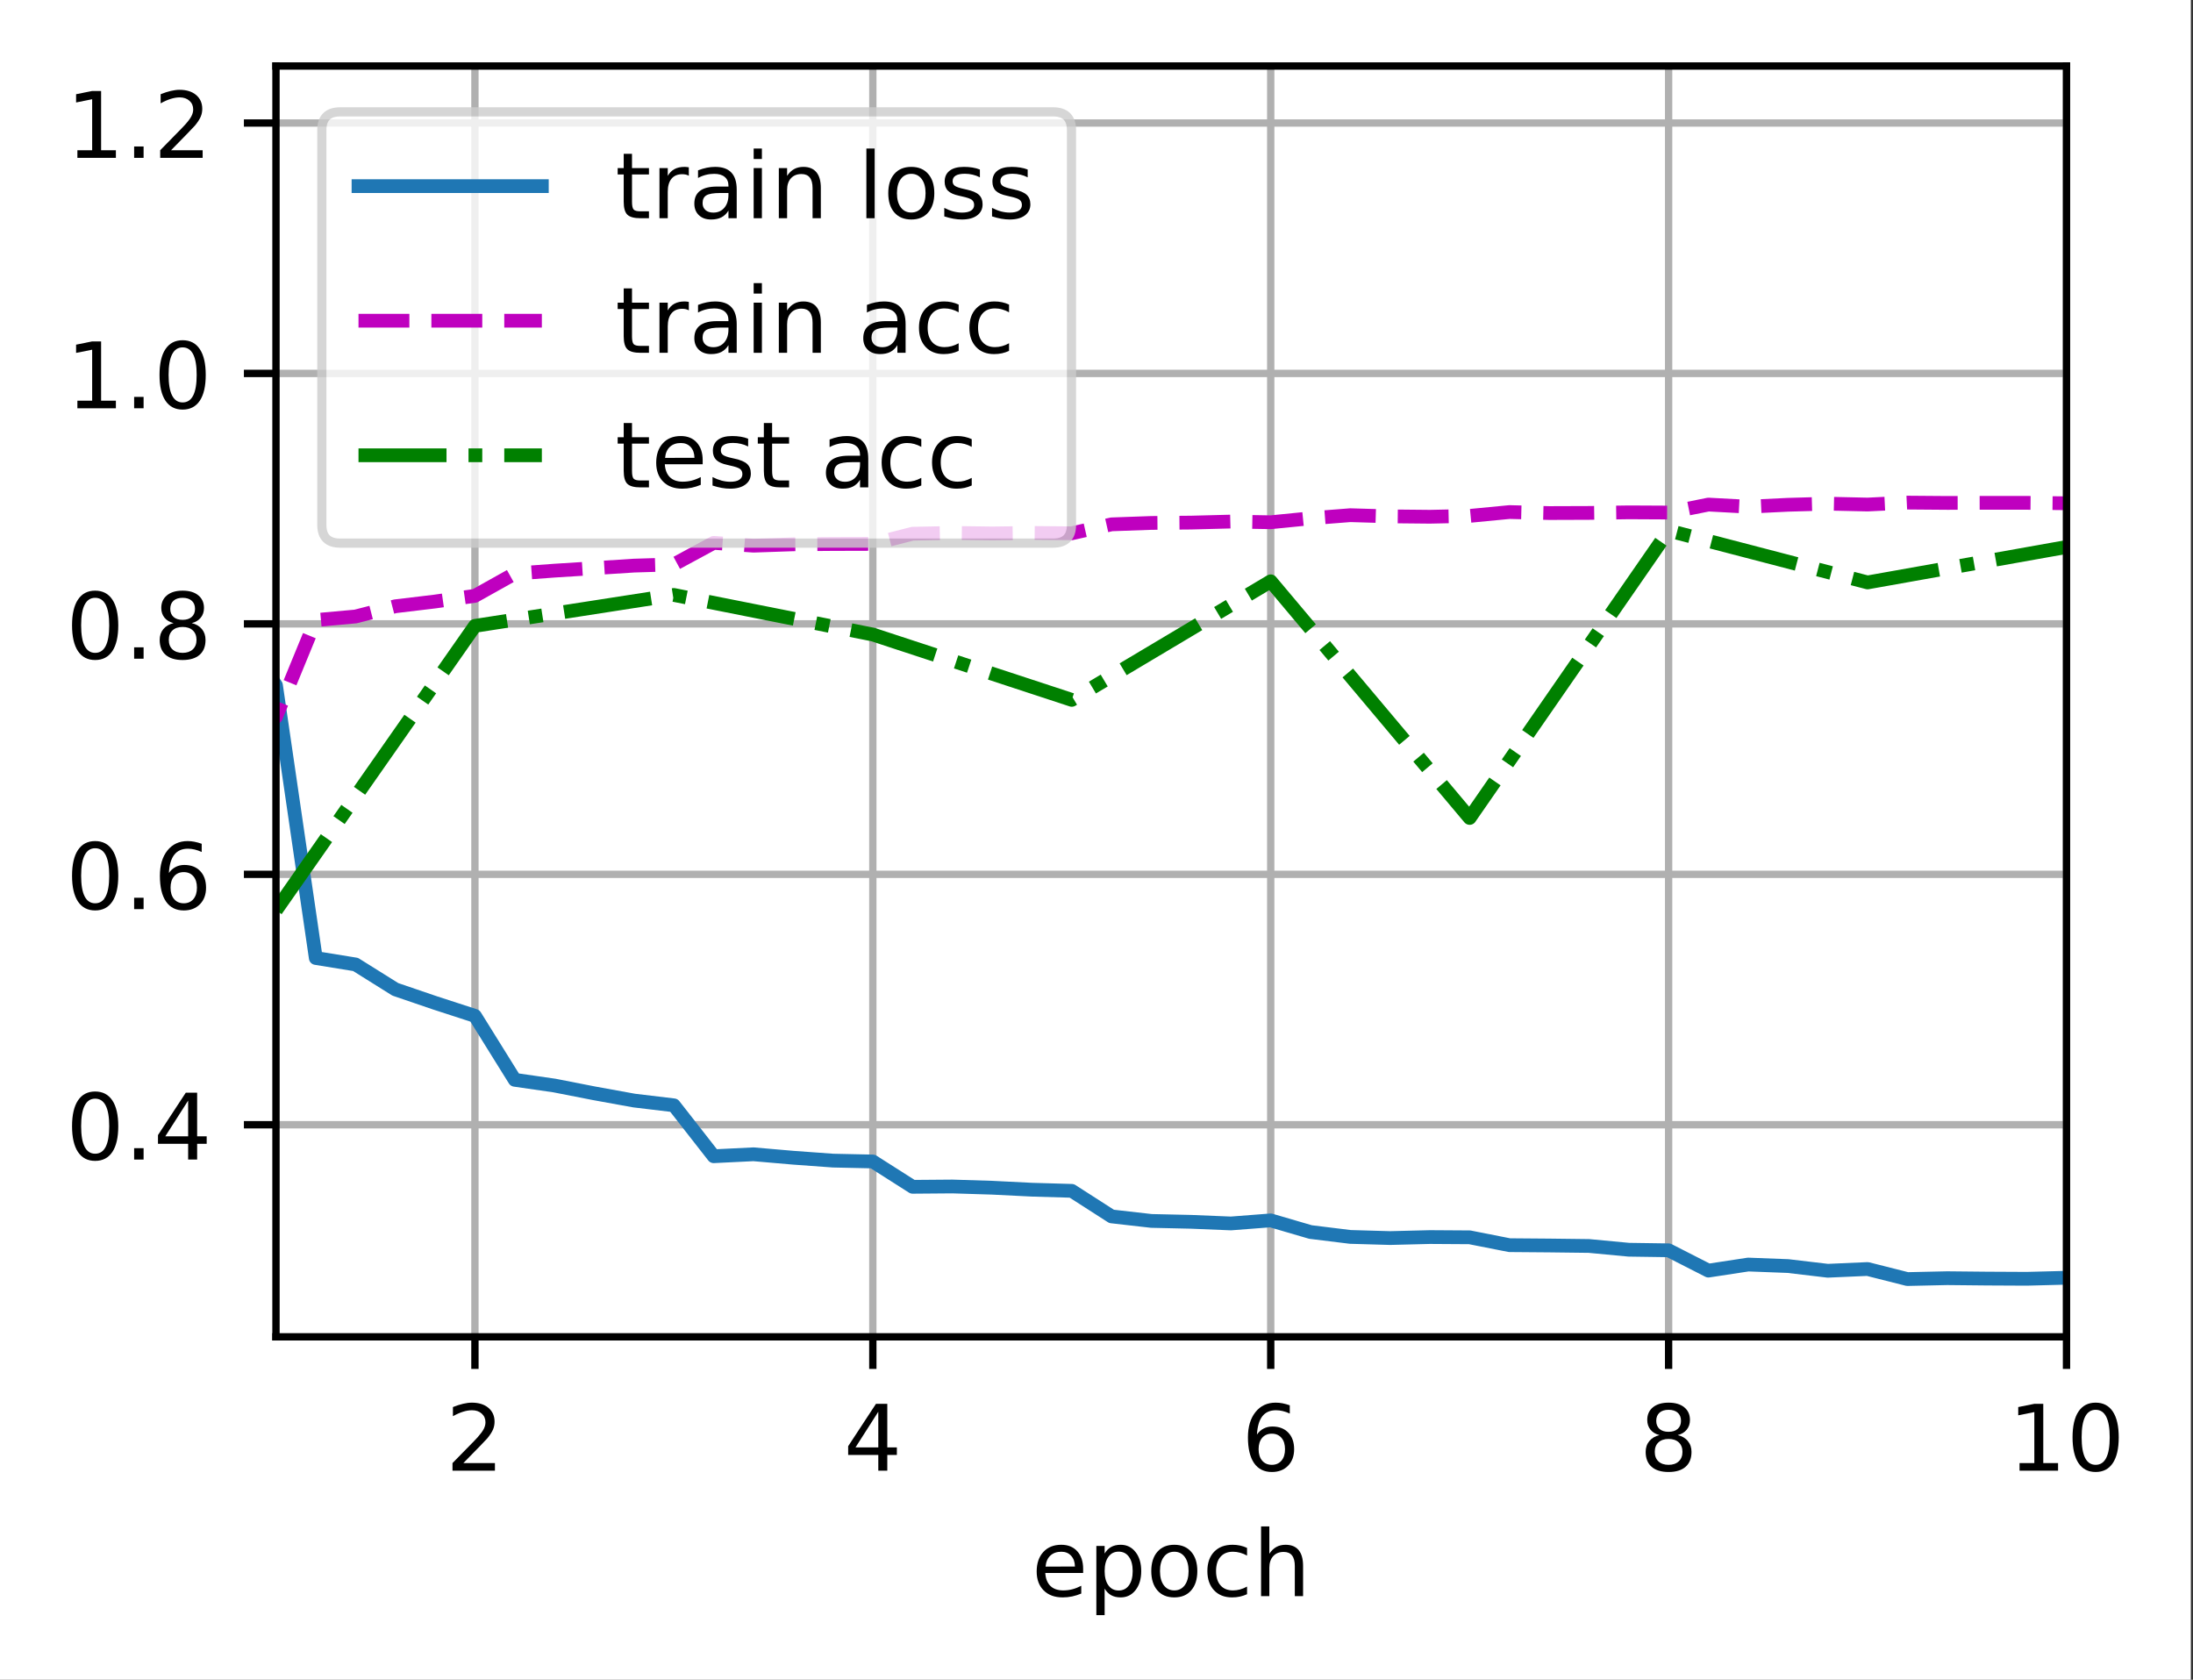 <?xml version="1.0" encoding="UTF-8"?>
<svg xmlns="http://www.w3.org/2000/svg" xmlns:xlink="http://www.w3.org/1999/xlink" width="299pt" height="229pt" viewBox="0 0 299 229" version="1.1">
<rect x="0" y="0" width="299" height="229" fill="#333333" stroke="none"/>
<defs>
<clipPath id="clip1">
  <path d="M 64 9 L 66 9 L 66 182.25 L 64 182.25 Z M 64 9 "/>
</clipPath>
<clipPath id="clip2">
  <path d="M 118 9 L 120 9 L 120 182.25 L 118 182.25 Z M 118 9 "/>
</clipPath>
<clipPath id="clip3">
  <path d="M 172 9 L 174 9 L 174 182.25 L 172 182.25 Z M 172 9 "/>
</clipPath>
<clipPath id="clip4">
  <path d="M 226 9 L 229 9 L 229 182.25 L 226 182.25 Z M 226 9 "/>
</clipPath>
<clipPath id="clip5">
  <path d="M 281 9 L 281.754 9 L 281.754 182.25 L 281 182.25 Z M 281 9 "/>
</clipPath>
<clipPath id="clip6">
  <path d="M 37.629 152 L 281.754 152 L 281.754 155 L 37.629 155 Z M 37.629 152 "/>
</clipPath>
<clipPath id="clip7">
  <path d="M 37.629 118 L 281.754 118 L 281.754 120 L 37.629 120 Z M 37.629 118 "/>
</clipPath>
<clipPath id="clip8">
  <path d="M 37.629 84 L 281.754 84 L 281.754 86 L 37.629 86 Z M 37.629 84 "/>
</clipPath>
<clipPath id="clip9">
  <path d="M 37.629 50 L 281.754 50 L 281.754 52 L 37.629 52 Z M 37.629 50 "/>
</clipPath>
<clipPath id="clip10">
  <path d="M 37.629 16 L 281.754 16 L 281.754 18 L 37.629 18 Z M 37.629 16 "/>
</clipPath>
<clipPath id="clip11">
  <path d="M 37.629 15 L 281.754 15 L 281.754 176 L 37.629 176 Z M 37.629 15 "/>
</clipPath>
<clipPath id="clip12">
  <path d="M 37.629 67 L 281.754 67 L 281.754 125 L 37.629 125 Z M 37.629 67 "/>
</clipPath>
<clipPath id="clip13">
  <path d="M 37.629 71 L 281.754 71 L 281.754 126 L 37.629 126 Z M 37.629 71 "/>
</clipPath>
<filter id="alpha" filterUnits="objectBoundingBox" x="0%" y="0%" width="100%" height="100%">
  <feColorMatrix type="matrix" in="SourceGraphic" values="0 0 0 0 1 0 0 0 0 1 0 0 0 0 1 0 0 0 1 0"/>
</filter>
<mask id="mask0">
  <g filter="url(#alpha)">
<rect x="0" y="0" width="299" height="229" style="fill:rgb(0%,0%,0%);fill-opacity:0.8;stroke:none;"/>
  </g>
</mask>
<clipPath id="clip14">
  <rect x="0" y="0" width="299" height="229"/>
</clipPath>
<g id="surface5" clip-path="url(#clip14)">
<path style="fill-rule:nonzero;fill:rgb(100%,100%,100%);fill-opacity:1;stroke-width:1;stroke-linecap:butt;stroke-linejoin:miter;stroke:rgb(80%,80%,80%);stroke-opacity:1;stroke-miterlimit:4;" d="M 37.103 59.234 L 114.872 59.234 C 116.206 59.234 116.872 58.569 116.872 57.234 L 116.872 14.2 C 116.872 12.866 116.206 12.2 114.872 12.2 L 37.103 12.2 C 35.769 12.2 35.103 12.866 35.103 14.2 L 35.103 57.234 C 35.103 58.569 35.769 59.234 37.103 59.234 Z M 37.103 59.234 " transform="matrix(1.25,0,0,1.25,0,0)"/>
</g>
</defs>
<g id="surface1">
<path style=" stroke:none;fill-rule:nonzero;fill:rgb(100%,100%,100%);fill-opacity:1;" d="M 0 229.195 L 298.707 229.195 L 298.707 0 L 0 0 Z M 0 229.195 "/>
<path style=" stroke:none;fill-rule:nonzero;fill:rgb(100%,100%,100%);fill-opacity:1;" d="M 37.629 182.25 L 281.754 182.25 L 281.754 9 L 37.629 9 Z M 37.629 182.25 "/>
<g clip-path="url(#clip1)" clip-rule="nonzero">
<path style="fill:none;stroke-width:0.8;stroke-linecap:square;stroke-linejoin:round;stroke:rgb(69.02%,69.02%,69.02%);stroke-opacity:1;stroke-miterlimit:4;" d="M 51.803 145.8 L 51.803 7.2 " transform="matrix(1.25,0,0,1.25,0,0)"/>
</g>
<path style="fill:none;stroke-width:0.8;stroke-linecap:butt;stroke-linejoin:round;stroke:rgb(0%,0%,0%);stroke-opacity:1;stroke-miterlimit:4;" d="M -0 0 L -0 3.5 " transform="matrix(1.25,0,0,1.25,64.754,182.25)"/>
<path style=" stroke:none;fill-rule:nonzero;fill:rgb(0%,0%,0%);fill-opacity:1;" d="M 63.176 199.461 L 67.48 199.461 L 67.48 200.5 L 61.695 200.5 L 61.695 199.461 C 62.16 198.977 62.797 198.328 63.605 197.512 C 64.414 196.695 64.922 196.168 65.129 195.934 C 65.523 195.488 65.801 195.113 65.957 194.809 C 66.113 194.5 66.191 194.199 66.191 193.902 C 66.191 193.418 66.023 193.023 65.684 192.719 C 65.344 192.41 64.898 192.258 64.355 192.258 C 63.969 192.258 63.559 192.324 63.129 192.461 C 62.699 192.594 62.242 192.797 61.754 193.07 L 61.754 191.824 C 62.25 191.625 62.715 191.477 63.145 191.375 C 63.578 191.273 63.973 191.223 64.332 191.223 C 65.273 191.223 66.027 191.457 66.59 191.93 C 67.148 192.402 67.43 193.031 67.43 193.82 C 67.43 194.195 67.359 194.551 67.219 194.887 C 67.078 195.223 66.824 195.617 66.453 196.074 C 66.352 196.191 66.027 196.531 65.484 197.098 C 64.938 197.66 64.168 198.449 63.176 199.461 Z M 63.176 199.461 "/>
<g clip-path="url(#clip2)" clip-rule="nonzero">
<path style="fill:none;stroke-width:0.8;stroke-linecap:square;stroke-linejoin:round;stroke:rgb(69.02%,69.02%,69.02%);stroke-opacity:1;stroke-miterlimit:4;" d="M 95.203 145.8 L 95.203 7.2 " transform="matrix(1.25,0,0,1.25,0,0)"/>
</g>
<path style="fill:none;stroke-width:0.8;stroke-linecap:butt;stroke-linejoin:round;stroke:rgb(0%,0%,0%);stroke-opacity:1;stroke-miterlimit:4;" d="M -0 0 L -0 3.5 " transform="matrix(1.25,0,0,1.25,119.004,182.25)"/>
<path style=" stroke:none;fill-rule:nonzero;fill:rgb(0%,0%,0%);fill-opacity:1;" d="M 119.75 192.461 L 116.641 197.324 L 119.75 197.324 Z M 119.43 191.387 L 120.977 191.387 L 120.977 197.324 L 122.281 197.324 L 122.281 198.352 L 120.977 198.352 L 120.977 200.5 L 119.75 200.5 L 119.75 198.352 L 115.641 198.352 L 115.641 197.16 Z M 119.43 191.387 "/>
<g clip-path="url(#clip3)" clip-rule="nonzero">
<path style="fill:none;stroke-width:0.8;stroke-linecap:square;stroke-linejoin:round;stroke:rgb(69.02%,69.02%,69.02%);stroke-opacity:1;stroke-miterlimit:4;" d="M 138.603 145.8 L 138.603 7.2 " transform="matrix(1.25,0,0,1.25,0,0)"/>
</g>
<path style="fill:none;stroke-width:0.8;stroke-linecap:butt;stroke-linejoin:round;stroke:rgb(0%,0%,0%);stroke-opacity:1;stroke-miterlimit:4;" d="M 0 0 L 0 3.5 " transform="matrix(1.25,0,0,1.25,173.254,182.25)"/>
<path style=" stroke:none;fill-rule:nonzero;fill:rgb(0%,0%,0%);fill-opacity:1;" d="M 173.406 195.453 C 172.852 195.453 172.414 195.641 172.086 196.02 C 171.766 196.398 171.602 196.914 171.602 197.574 C 171.602 198.23 171.766 198.746 172.086 199.129 C 172.414 199.508 172.852 199.699 173.406 199.699 C 173.957 199.699 174.395 199.508 174.719 199.129 C 175.043 198.746 175.203 198.23 175.203 197.574 C 175.203 196.914 175.043 196.398 174.719 196.02 C 174.395 195.641 173.957 195.453 173.406 195.453 Z M 175.852 191.586 L 175.852 192.711 C 175.543 192.562 175.23 192.453 174.914 192.375 C 174.598 192.297 174.285 192.258 173.977 192.258 C 173.164 192.258 172.539 192.531 172.109 193.082 C 171.684 193.633 171.438 194.461 171.375 195.574 C 171.617 195.219 171.918 194.945 172.281 194.758 C 172.641 194.57 173.043 194.477 173.477 194.477 C 174.391 194.477 175.117 194.754 175.648 195.309 C 176.18 195.863 176.445 196.617 176.445 197.574 C 176.445 198.512 176.168 199.262 175.613 199.828 C 175.059 200.395 174.324 200.676 173.406 200.676 C 172.352 200.676 171.543 200.273 170.984 199.465 C 170.43 198.656 170.148 197.484 170.148 195.953 C 170.148 194.512 170.492 193.363 171.176 192.508 C 171.859 191.648 172.777 191.223 173.93 191.223 C 174.238 191.223 174.551 191.25 174.867 191.312 C 175.18 191.375 175.508 191.465 175.852 191.586 Z M 175.852 191.586 "/>
<g clip-path="url(#clip4)" clip-rule="nonzero">
<path style="fill:none;stroke-width:0.8;stroke-linecap:square;stroke-linejoin:round;stroke:rgb(69.02%,69.02%,69.02%);stroke-opacity:1;stroke-miterlimit:4;" d="M 182.003 145.8 L 182.003 7.2 " transform="matrix(1.25,0,0,1.25,0,0)"/>
</g>
<path style="fill:none;stroke-width:0.8;stroke-linecap:butt;stroke-linejoin:round;stroke:rgb(0%,0%,0%);stroke-opacity:1;stroke-miterlimit:4;" d="M 0 0 L 0 3.5 " transform="matrix(1.25,0,0,1.25,227.504,182.25)"/>
<path style=" stroke:none;fill-rule:nonzero;fill:rgb(0%,0%,0%);fill-opacity:1;" d="M 227.5 196.172 C 226.914 196.172 226.453 196.328 226.117 196.641 C 225.781 196.953 225.617 197.387 225.617 197.934 C 225.617 198.484 225.781 198.914 226.117 199.23 C 226.453 199.543 226.914 199.699 227.5 199.699 C 228.086 199.699 228.547 199.543 228.883 199.227 C 229.223 198.91 229.391 198.48 229.391 197.934 C 229.391 197.387 229.227 196.953 228.891 196.641 C 228.555 196.328 228.09 196.172 227.5 196.172 Z M 226.266 195.648 C 225.738 195.516 225.328 195.27 225.031 194.91 C 224.738 194.547 224.59 194.102 224.59 193.582 C 224.59 192.855 224.848 192.277 225.367 191.855 C 225.887 191.434 226.598 191.223 227.5 191.223 C 228.406 191.223 229.121 191.434 229.637 191.855 C 230.152 192.277 230.414 192.855 230.414 193.582 C 230.414 194.102 230.266 194.547 229.969 194.91 C 229.676 195.27 229.266 195.516 228.742 195.648 C 229.336 195.785 229.797 196.055 230.125 196.461 C 230.461 196.863 230.625 197.352 230.625 197.934 C 230.625 198.816 230.355 199.496 229.816 199.969 C 229.277 200.441 228.504 200.676 227.5 200.676 C 226.496 200.676 225.723 200.441 225.184 199.969 C 224.645 199.496 224.375 198.816 224.375 197.934 C 224.375 197.352 224.543 196.863 224.875 196.461 C 225.211 196.055 225.672 195.785 226.266 195.648 Z M 225.816 193.699 C 225.816 194.172 225.965 194.539 226.258 194.805 C 226.555 195.066 226.969 195.199 227.5 195.199 C 228.031 195.199 228.445 195.066 228.742 194.805 C 229.043 194.539 229.191 194.172 229.191 193.699 C 229.191 193.227 229.043 192.859 228.742 192.594 C 228.445 192.328 228.031 192.199 227.5 192.199 C 226.969 192.199 226.555 192.328 226.258 192.594 C 225.965 192.859 225.816 193.227 225.816 193.699 Z M 225.816 193.699 "/>
<g clip-path="url(#clip5)" clip-rule="nonzero">
<path style="fill:none;stroke-width:0.8;stroke-linecap:square;stroke-linejoin:round;stroke:rgb(69.02%,69.02%,69.02%);stroke-opacity:1;stroke-miterlimit:4;" d="M 225.403 145.8 L 225.403 7.2 " transform="matrix(1.25,0,0,1.25,0,0)"/>
</g>
<path style="fill:none;stroke-width:0.8;stroke-linecap:butt;stroke-linejoin:round;stroke:rgb(0%,0%,0%);stroke-opacity:1;stroke-miterlimit:4;" d="M 0 0 L 0 3.5 " transform="matrix(1.25,0,0,1.25,281.754,182.25)"/>
<path style=" stroke:none;fill-rule:nonzero;fill:rgb(0%,0%,0%);fill-opacity:1;" d="M 275.352 199.461 L 277.367 199.461 L 277.367 192.508 L 275.172 192.949 L 275.172 191.824 L 277.352 191.387 L 278.586 191.387 L 278.586 199.461 L 280.602 199.461 L 280.602 200.5 L 275.352 200.5 Z M 275.352 199.461 "/>
<path style=" stroke:none;fill-rule:nonzero;fill:rgb(0%,0%,0%);fill-opacity:1;" d="M 285.727 192.199 C 285.094 192.199 284.613 192.512 284.293 193.137 C 283.977 193.758 283.816 194.699 283.816 195.953 C 283.816 197.199 283.977 198.137 284.293 198.762 C 284.613 199.387 285.094 199.699 285.727 199.699 C 286.367 199.699 286.844 199.387 287.164 198.762 C 287.484 198.137 287.645 197.199 287.645 195.953 C 287.645 194.699 287.484 193.758 287.164 193.137 C 286.844 192.512 286.367 192.199 285.727 192.199 Z M 285.727 191.223 C 286.75 191.223 287.527 191.625 288.066 192.434 C 288.605 193.242 288.875 194.414 288.875 195.953 C 288.875 197.484 288.605 198.656 288.066 199.465 C 287.527 200.273 286.75 200.676 285.727 200.676 C 284.707 200.676 283.926 200.273 283.387 199.465 C 282.848 198.656 282.578 197.484 282.578 195.953 C 282.578 194.414 282.848 193.242 283.387 192.434 C 283.926 191.625 284.707 191.223 285.727 191.223 Z M 285.727 191.223 "/>
<path style=" stroke:none;fill-rule:nonzero;fill:rgb(0%,0%,0%);fill-opacity:1;" d="M 147.68 213.898 L 147.68 214.445 L 142.516 214.445 C 142.566 215.219 142.801 215.809 143.219 216.215 C 143.633 216.617 144.215 216.82 144.961 216.82 C 145.391 216.82 145.809 216.77 146.211 216.664 C 146.617 216.559 147.02 216.398 147.422 216.188 L 147.422 217.25 C 147.016 217.418 146.602 217.551 146.18 217.641 C 145.758 217.73 145.328 217.773 144.891 217.773 C 143.801 217.773 142.938 217.457 142.301 216.824 C 141.664 216.188 141.344 215.328 141.344 214.246 C 141.344 213.125 141.648 212.238 142.25 211.582 C 142.855 210.926 143.672 210.598 144.695 210.598 C 145.617 210.598 146.344 210.891 146.879 211.484 C 147.414 212.074 147.68 212.879 147.68 213.898 Z M 146.559 213.566 C 146.551 212.953 146.379 212.465 146.043 212.098 C 145.707 211.73 145.262 211.547 144.711 211.547 C 144.082 211.547 143.582 211.723 143.203 212.078 C 142.828 212.434 142.613 212.93 142.555 213.574 Z M 146.559 213.566 "/>
<path style=" stroke:none;fill-rule:nonzero;fill:rgb(0%,0%,0%);fill-opacity:1;" d="M 150.609 216.57 L 150.609 220.195 L 149.48 220.195 L 149.48 210.762 L 150.609 210.762 L 150.609 211.797 C 150.848 211.391 151.145 211.09 151.504 210.895 C 151.867 210.695 152.297 210.598 152.797 210.598 C 153.625 210.598 154.301 210.926 154.82 211.586 C 155.34 212.242 155.598 213.109 155.598 214.184 C 155.598 215.258 155.34 216.125 154.82 216.785 C 154.301 217.445 153.625 217.773 152.797 217.773 C 152.297 217.773 151.867 217.676 151.504 217.477 C 151.145 217.277 150.848 216.977 150.609 216.57 Z M 154.434 214.184 C 154.434 213.359 154.262 212.711 153.922 212.242 C 153.582 211.77 153.117 211.535 152.523 211.535 C 151.926 211.535 151.461 211.77 151.121 212.242 C 150.781 212.711 150.609 213.359 150.609 214.184 C 150.609 215.008 150.781 215.656 151.121 216.129 C 151.461 216.598 151.926 216.832 152.523 216.832 C 153.117 216.832 153.582 216.598 153.922 216.129 C 154.262 215.656 154.434 215.008 154.434 214.184 Z M 154.434 214.184 "/>
<path style=" stroke:none;fill-rule:nonzero;fill:rgb(0%,0%,0%);fill-opacity:1;" d="M 160.109 211.547 C 159.508 211.547 159.031 211.781 158.68 212.254 C 158.328 212.723 158.156 213.367 158.156 214.184 C 158.156 215 158.328 215.645 158.676 216.117 C 159.023 216.586 159.5 216.82 160.109 216.82 C 160.707 216.82 161.18 216.586 161.531 216.113 C 161.879 215.641 162.055 214.996 162.055 214.184 C 162.055 213.375 161.879 212.73 161.531 212.258 C 161.18 211.785 160.707 211.547 160.109 211.547 Z M 160.109 210.598 C 161.086 210.598 161.852 210.914 162.406 211.551 C 162.969 212.184 163.246 213.062 163.246 214.184 C 163.246 215.301 162.969 216.18 162.406 216.82 C 161.852 217.457 161.086 217.773 160.109 217.773 C 159.125 217.773 158.359 217.457 157.805 216.82 C 157.25 216.18 156.969 215.301 156.969 214.184 C 156.969 213.062 157.25 212.184 157.805 211.551 C 158.359 210.914 159.125 210.598 160.109 210.598 Z M 160.109 210.598 "/>
<path style=" stroke:none;fill-rule:nonzero;fill:rgb(0%,0%,0%);fill-opacity:1;" d="M 170.027 211.023 L 170.027 212.074 C 169.707 211.898 169.391 211.766 169.07 211.68 C 168.754 211.59 168.43 211.547 168.105 211.547 C 167.375 211.547 166.809 211.777 166.406 212.242 C 166.004 212.703 165.801 213.348 165.801 214.184 C 165.801 215.02 166.004 215.668 166.406 216.129 C 166.809 216.59 167.375 216.82 168.105 216.82 C 168.43 216.82 168.754 216.777 169.07 216.691 C 169.391 216.602 169.707 216.473 170.027 216.297 L 170.027 217.336 C 169.711 217.48 169.387 217.59 169.051 217.664 C 168.719 217.738 168.359 217.773 167.98 217.773 C 166.953 217.773 166.133 217.449 165.527 216.805 C 164.922 216.156 164.617 215.281 164.617 214.184 C 164.617 213.07 164.926 212.191 165.535 211.555 C 166.148 210.914 166.988 210.598 168.055 210.598 C 168.402 210.598 168.738 210.633 169.066 210.703 C 169.398 210.773 169.715 210.879 170.027 211.023 Z M 170.027 211.023 "/>
<path style=" stroke:none;fill-rule:nonzero;fill:rgb(0%,0%,0%);fill-opacity:1;" d="M 177.664 213.469 L 177.664 217.598 L 176.539 217.598 L 176.539 213.508 C 176.539 212.859 176.414 212.375 176.16 212.055 C 175.91 211.734 175.531 211.574 175.027 211.574 C 174.418 211.574 173.941 211.766 173.59 212.152 C 173.242 212.539 173.066 213.066 173.066 213.734 L 173.066 217.598 L 171.938 217.598 L 171.938 208.098 L 173.066 208.098 L 173.066 211.824 C 173.336 211.41 173.652 211.105 174.016 210.902 C 174.379 210.699 174.801 210.598 175.277 210.598 C 176.062 210.598 176.656 210.84 177.059 211.324 C 177.461 211.809 177.664 212.523 177.664 213.469 Z M 177.664 213.469 "/>
<g clip-path="url(#clip6)" clip-rule="nonzero">
<path style="fill:none;stroke-width:0.8;stroke-linecap:square;stroke-linejoin:round;stroke:rgb(69.02%,69.02%,69.02%);stroke-opacity:1;stroke-miterlimit:4;" d="M 30.103 122.669 L 225.403 122.669 " transform="matrix(1.25,0,0,1.25,0,0)"/>
</g>
<path style="fill:none;stroke-width:0.8;stroke-linecap:butt;stroke-linejoin:round;stroke:rgb(0%,0%,0%);stroke-opacity:1;stroke-miterlimit:4;" d="M -0 0.001 L -3.5 0.001 " transform="matrix(1.25,0,0,1.25,37.629,153.335)"/>
<path style=" stroke:none;fill-rule:nonzero;fill:rgb(0%,0%,0%);fill-opacity:1;" d="M 12.973 149.781 C 12.34 149.781 11.863 150.094 11.543 150.719 C 11.223 151.344 11.062 152.281 11.062 153.535 C 11.062 154.785 11.223 155.723 11.543 156.348 C 11.863 156.973 12.34 157.285 12.973 157.285 C 13.613 157.285 14.09 156.973 14.41 156.348 C 14.73 155.723 14.891 154.785 14.891 153.535 C 14.891 152.281 14.73 151.344 14.41 150.719 C 14.09 150.094 13.613 149.781 12.973 149.781 Z M 12.973 148.805 C 13.996 148.805 14.777 149.211 15.316 150.02 C 15.855 150.828 16.125 152 16.125 153.535 C 16.125 155.07 15.855 156.242 15.316 157.051 C 14.777 157.859 13.996 158.262 12.973 158.262 C 11.953 158.262 11.172 157.859 10.633 157.051 C 10.094 156.242 9.824 155.07 9.824 153.535 C 9.824 152 10.094 150.828 10.633 150.02 C 11.172 149.211 11.953 148.805 12.973 148.805 Z M 12.973 148.805 "/>
<path style=" stroke:none;fill-rule:nonzero;fill:rgb(0%,0%,0%);fill-opacity:1;" d="M 18.289 156.531 L 19.578 156.531 L 19.578 158.082 L 18.289 158.082 Z M 18.289 156.531 "/>
<path style=" stroke:none;fill-rule:nonzero;fill:rgb(0%,0%,0%);fill-opacity:1;" d="M 25.652 150.043 L 22.539 154.91 L 25.652 154.91 Z M 25.328 148.969 L 26.879 148.969 L 26.879 154.91 L 28.18 154.91 L 28.18 155.934 L 26.879 155.934 L 26.879 158.082 L 25.652 158.082 L 25.652 155.934 L 21.539 155.934 L 21.539 154.746 Z M 25.328 148.969 "/>
<g clip-path="url(#clip7)" clip-rule="nonzero">
<path style="fill:none;stroke-width:0.8;stroke-linecap:square;stroke-linejoin:round;stroke:rgb(69.02%,69.02%,69.02%);stroke-opacity:1;stroke-miterlimit:4;" d="M 30.103 95.356 L 225.403 95.356 " transform="matrix(1.25,0,0,1.25,0,0)"/>
</g>
<path style="fill:none;stroke-width:0.8;stroke-linecap:butt;stroke-linejoin:round;stroke:rgb(0%,0%,0%);stroke-opacity:1;stroke-miterlimit:4;" d="M -0 0.001 L -3.5 0.001 " transform="matrix(1.25,0,0,1.25,37.629,119.194)"/>
<path style=" stroke:none;fill-rule:nonzero;fill:rgb(0%,0%,0%);fill-opacity:1;" d="M 12.973 115.641 C 12.34 115.641 11.863 115.953 11.543 116.578 C 11.223 117.203 11.062 118.141 11.062 119.395 C 11.062 120.645 11.223 121.582 11.543 122.207 C 11.863 122.832 12.34 123.145 12.973 123.145 C 13.613 123.145 14.09 122.832 14.41 122.207 C 14.73 121.582 14.891 120.645 14.891 119.395 C 14.891 118.141 14.73 117.203 14.41 116.578 C 14.09 115.953 13.613 115.641 12.973 115.641 Z M 12.973 114.664 C 13.996 114.664 14.777 115.07 15.316 115.879 C 15.855 116.684 16.125 117.859 16.125 119.395 C 16.125 120.93 15.855 122.102 15.316 122.91 C 14.777 123.715 13.996 124.121 12.973 124.121 C 11.953 124.121 11.172 123.715 10.633 122.91 C 10.094 122.102 9.824 120.93 9.824 119.395 C 9.824 117.859 10.094 116.684 10.633 115.879 C 11.172 115.07 11.953 114.664 12.973 114.664 Z M 12.973 114.664 "/>
<path style=" stroke:none;fill-rule:nonzero;fill:rgb(0%,0%,0%);fill-opacity:1;" d="M 18.289 122.391 L 19.578 122.391 L 19.578 123.941 L 18.289 123.941 Z M 18.289 122.391 "/>
<path style=" stroke:none;fill-rule:nonzero;fill:rgb(0%,0%,0%);fill-opacity:1;" d="M 25.055 118.895 C 24.5 118.895 24.062 119.086 23.738 119.465 C 23.414 119.84 23.254 120.359 23.254 121.02 C 23.254 121.672 23.414 122.191 23.738 122.574 C 24.062 122.953 24.5 123.145 25.055 123.145 C 25.605 123.145 26.043 122.953 26.367 122.574 C 26.691 122.191 26.852 121.672 26.852 121.02 C 26.852 120.359 26.691 119.84 26.367 119.465 C 26.043 119.086 25.605 118.895 25.055 118.895 Z M 27.5 115.031 L 27.5 116.152 C 27.191 116.008 26.879 115.895 26.562 115.82 C 26.246 115.742 25.934 115.703 25.625 115.703 C 24.812 115.703 24.191 115.977 23.762 116.527 C 23.332 117.074 23.086 117.906 23.027 119.016 C 23.266 118.664 23.566 118.391 23.93 118.203 C 24.293 118.012 24.691 117.918 25.125 117.918 C 26.039 117.918 26.766 118.195 27.297 118.754 C 27.828 119.309 28.094 120.062 28.094 121.02 C 28.094 121.953 27.816 122.707 27.262 123.273 C 26.707 123.836 25.973 124.121 25.055 124.121 C 24 124.121 23.191 123.715 22.637 122.91 C 22.078 122.102 21.801 120.93 21.801 119.395 C 21.801 117.957 22.141 116.809 22.824 115.949 C 23.508 115.094 24.426 114.664 25.578 114.664 C 25.887 114.664 26.199 114.695 26.516 114.758 C 26.828 114.816 27.156 114.91 27.5 115.031 Z M 27.5 115.031 "/>
<g clip-path="url(#clip8)" clip-rule="nonzero">
<path style="fill:none;stroke-width:0.8;stroke-linecap:square;stroke-linejoin:round;stroke:rgb(69.02%,69.02%,69.02%);stroke-opacity:1;stroke-miterlimit:4;" d="M 30.103 68.041 L 225.403 68.041 " transform="matrix(1.25,0,0,1.25,0,0)"/>
</g>
<path style="fill:none;stroke-width:0.8;stroke-linecap:butt;stroke-linejoin:round;stroke:rgb(0%,0%,0%);stroke-opacity:1;stroke-miterlimit:4;" d="M -0 -0.001 L -3.5 -0.001 " transform="matrix(1.25,0,0,1.25,37.629,85.052)"/>
<path style=" stroke:none;fill-rule:nonzero;fill:rgb(0%,0%,0%);fill-opacity:1;" d="M 12.973 81.5 C 12.34 81.5 11.863 81.812 11.543 82.438 C 11.223 83.062 11.062 84 11.062 85.254 C 11.062 86.504 11.223 87.441 11.543 88.066 C 11.863 88.691 12.34 89.004 12.973 89.004 C 13.613 89.004 14.09 88.691 14.41 88.066 C 14.73 87.441 14.891 86.504 14.891 85.254 C 14.891 84 14.73 83.062 14.41 82.438 C 14.09 81.812 13.613 81.5 12.973 81.5 Z M 12.973 80.523 C 13.996 80.523 14.777 80.93 15.316 81.738 C 15.855 82.543 16.125 83.715 16.125 85.254 C 16.125 86.789 15.855 87.961 15.316 88.77 C 14.777 89.574 13.996 89.98 12.973 89.98 C 11.953 89.98 11.172 89.574 10.633 88.77 C 10.094 87.961 9.824 86.789 9.824 85.254 C 9.824 83.715 10.094 82.543 10.633 81.738 C 11.172 80.93 11.953 80.523 12.973 80.523 Z M 12.973 80.523 "/>
<path style=" stroke:none;fill-rule:nonzero;fill:rgb(0%,0%,0%);fill-opacity:1;" d="M 18.289 88.25 L 19.578 88.25 L 19.578 89.801 L 18.289 89.801 Z M 18.289 88.25 "/>
<path style=" stroke:none;fill-rule:nonzero;fill:rgb(0%,0%,0%);fill-opacity:1;" d="M 24.898 85.473 C 24.312 85.473 23.852 85.629 23.516 85.945 C 23.18 86.258 23.016 86.688 23.016 87.238 C 23.016 87.785 23.18 88.219 23.516 88.531 C 23.852 88.844 24.312 89.004 24.898 89.004 C 25.484 89.004 25.945 88.844 26.285 88.531 C 26.621 88.215 26.793 87.781 26.793 87.238 C 26.793 86.688 26.625 86.258 26.289 85.945 C 25.953 85.629 25.488 85.473 24.898 85.473 Z M 23.668 84.949 C 23.137 84.82 22.727 84.574 22.43 84.211 C 22.137 83.848 21.988 83.406 21.988 82.887 C 21.988 82.156 22.246 81.582 22.766 81.16 C 23.285 80.734 23.996 80.523 24.898 80.523 C 25.805 80.523 26.52 80.734 27.035 81.16 C 27.551 81.582 27.812 82.156 27.812 82.887 C 27.812 83.406 27.664 83.848 27.367 84.211 C 27.074 84.574 26.664 84.82 26.141 84.949 C 26.734 85.086 27.195 85.359 27.527 85.762 C 27.859 86.164 28.023 86.656 28.023 87.238 C 28.023 88.121 27.754 88.801 27.215 89.273 C 26.676 89.742 25.902 89.98 24.898 89.98 C 23.895 89.98 23.121 89.742 22.582 89.273 C 22.043 88.801 21.773 88.121 21.773 87.238 C 21.773 86.656 21.941 86.164 22.273 85.762 C 22.609 85.359 23.074 85.086 23.668 84.949 Z M 23.215 83.004 C 23.215 83.473 23.363 83.84 23.656 84.105 C 23.953 84.371 24.367 84.504 24.898 84.504 C 25.43 84.504 25.844 84.371 26.141 84.105 C 26.441 83.84 26.59 83.473 26.59 83.004 C 26.59 82.531 26.441 82.16 26.141 81.898 C 25.844 81.633 25.43 81.5 24.898 81.5 C 24.367 81.5 23.953 81.633 23.656 81.898 C 23.363 82.16 23.215 82.531 23.215 83.004 Z M 23.215 83.004 "/>
<g clip-path="url(#clip9)" clip-rule="nonzero">
<path style="fill:none;stroke-width:0.8;stroke-linecap:square;stroke-linejoin:round;stroke:rgb(69.02%,69.02%,69.02%);stroke-opacity:1;stroke-miterlimit:4;" d="M 30.103 40.728 L 225.403 40.728 " transform="matrix(1.25,0,0,1.25,0,0)"/>
</g>
<path style="fill:none;stroke-width:0.8;stroke-linecap:butt;stroke-linejoin:round;stroke:rgb(0%,0%,0%);stroke-opacity:1;stroke-miterlimit:4;" d="M -0 -0.001 L -3.5 -0.001 " transform="matrix(1.25,0,0,1.25,37.629,50.911)"/>
<path style=" stroke:none;fill-rule:nonzero;fill:rgb(0%,0%,0%);fill-opacity:1;" d="M 10.551 54.625 L 12.566 54.625 L 12.566 47.672 L 10.375 48.109 L 10.375 46.988 L 12.555 46.547 L 13.785 46.547 L 13.785 54.625 L 15.801 54.625 L 15.801 55.66 L 10.551 55.66 Z M 10.551 54.625 "/>
<path style=" stroke:none;fill-rule:nonzero;fill:rgb(0%,0%,0%);fill-opacity:1;" d="M 18.289 54.109 L 19.578 54.109 L 19.578 55.66 L 18.289 55.66 Z M 18.289 54.109 "/>
<path style=" stroke:none;fill-rule:nonzero;fill:rgb(0%,0%,0%);fill-opacity:1;" d="M 24.898 47.359 C 24.266 47.359 23.789 47.672 23.469 48.297 C 23.148 48.922 22.988 49.859 22.988 51.113 C 22.988 52.363 23.148 53.301 23.469 53.926 C 23.789 54.551 24.266 54.863 24.898 54.863 C 25.539 54.863 26.016 54.551 26.336 53.926 C 26.656 53.301 26.816 52.363 26.816 51.113 C 26.816 49.859 26.656 48.922 26.336 48.297 C 26.016 47.672 25.539 47.359 24.898 47.359 Z M 24.898 46.383 C 25.922 46.383 26.703 46.789 27.242 47.598 C 27.781 48.402 28.051 49.574 28.051 51.113 C 28.051 52.648 27.781 53.82 27.242 54.629 C 26.703 55.434 25.922 55.84 24.898 55.84 C 23.879 55.84 23.098 55.434 22.559 54.629 C 22.02 53.82 21.75 52.648 21.75 51.113 C 21.75 49.574 22.02 48.402 22.559 47.598 C 23.098 46.789 23.879 46.383 24.898 46.383 Z M 24.898 46.383 "/>
<g clip-path="url(#clip10)" clip-rule="nonzero">
<path style="fill:none;stroke-width:0.8;stroke-linecap:square;stroke-linejoin:round;stroke:rgb(69.02%,69.02%,69.02%);stroke-opacity:1;stroke-miterlimit:4;" d="M 30.103 13.416 L 225.403 13.416 " transform="matrix(1.25,0,0,1.25,0,0)"/>
</g>
<path style="fill:none;stroke-width:0.8;stroke-linecap:butt;stroke-linejoin:round;stroke:rgb(0%,0%,0%);stroke-opacity:1;stroke-miterlimit:4;" d="M -0 -0 L -3.5 -0 " transform="matrix(1.25,0,0,1.25,37.629,16.77)"/>
<path style=" stroke:none;fill-rule:nonzero;fill:rgb(0%,0%,0%);fill-opacity:1;" d="M 10.551 20.48 L 12.566 20.48 L 12.566 13.527 L 10.375 13.969 L 10.375 12.844 L 12.555 12.406 L 13.785 12.406 L 13.785 20.48 L 15.801 20.48 L 15.801 21.52 L 10.551 21.52 Z M 10.551 20.48 "/>
<path style=" stroke:none;fill-rule:nonzero;fill:rgb(0%,0%,0%);fill-opacity:1;" d="M 18.289 19.969 L 19.578 19.969 L 19.578 21.52 L 18.289 21.52 Z M 18.289 19.969 "/>
<path style=" stroke:none;fill-rule:nonzero;fill:rgb(0%,0%,0%);fill-opacity:1;" d="M 23.324 20.48 L 27.629 20.48 L 27.629 21.52 L 21.844 21.52 L 21.844 20.48 C 22.309 19.996 22.945 19.348 23.754 18.531 C 24.562 17.715 25.07 17.191 25.277 16.953 C 25.672 16.512 25.949 16.137 26.105 15.828 C 26.262 15.52 26.34 15.219 26.34 14.922 C 26.34 14.438 26.172 14.043 25.832 13.738 C 25.492 13.434 25.047 13.277 24.504 13.277 C 24.117 13.277 23.707 13.348 23.277 13.48 C 22.848 13.613 22.391 13.816 21.902 14.09 L 21.902 12.844 C 22.398 12.645 22.863 12.496 23.293 12.395 C 23.727 12.293 24.121 12.242 24.48 12.242 C 25.422 12.242 26.176 12.477 26.738 12.949 C 27.297 13.422 27.578 14.051 27.578 14.84 C 27.578 15.215 27.508 15.57 27.367 15.906 C 27.227 16.242 26.973 16.637 26.602 17.094 C 26.5 17.211 26.176 17.555 25.633 18.117 C 25.086 18.68 24.316 19.469 23.324 20.48 Z M 23.324 20.48 "/>
<g clip-path="url(#clip11)" clip-rule="nonzero">
<path style="fill:none;stroke-width:1.5;stroke-linecap:square;stroke-linejoin:round;stroke:rgb(12.157%,46.667%,70.588%);stroke-opacity:1;stroke-miterlimit:4;" d="M 12.744 13.5 L 17.084 44.45 L 21.422 59.434 L 25.762 68.125 L 30.103 74.75 L 34.444 104.484 L 38.784 105.188 L 43.122 107.903 L 47.462 109.384 L 51.803 110.794 L 56.144 117.769 L 60.484 118.394 L 64.822 119.244 L 69.162 120.031 L 73.503 120.55 L 77.844 126.103 L 82.184 125.891 L 86.522 126.266 L 90.862 126.581 L 95.203 126.675 L 99.544 129.438 L 103.884 129.403 L 108.222 129.537 L 112.562 129.753 L 116.903 129.878 L 121.244 132.666 L 125.584 133.159 L 129.922 133.256 L 134.262 133.434 L 138.603 133.1 L 142.944 134.369 L 147.284 134.903 L 151.622 135.028 L 155.963 134.919 L 160.303 134.947 L 164.644 135.803 L 168.984 135.838 L 173.322 135.891 L 177.662 136.3 L 182.003 136.363 L 186.344 138.578 L 190.684 137.916 L 195.022 138.081 L 199.363 138.594 L 203.703 138.403 L 208.044 139.5 L 212.384 139.403 L 216.722 139.447 L 221.062 139.469 L 225.403 139.356 " transform="matrix(1.25,0,0,1.25,0,0)"/>
</g>
<g clip-path="url(#clip12)" clip-rule="nonzero">
<path style="fill:none;stroke-width:1.5;stroke-linecap:butt;stroke-linejoin:round;stroke:rgb(74.902%,0%,74.902%);stroke-opacity:1;stroke-dasharray:5.55,2.4;stroke-miterlimit:4;" d="M 12.744 98.638 L 17.084 88.872 L 21.422 83.566 L 25.762 80.519 L 30.103 78.188 L 34.444 67.628 L 38.784 67.237 L 43.122 66.122 L 47.462 65.603 L 51.803 64.984 L 56.144 62.556 L 60.484 62.237 L 64.822 61.966 L 69.162 61.688 L 73.503 61.556 L 77.844 59.206 L 82.184 59.513 L 86.522 59.366 L 90.862 59.331 L 95.203 59.319 L 99.544 58.209 L 103.884 58.122 L 108.222 58.178 L 112.562 58.125 L 116.903 58.163 L 121.244 57.188 L 125.584 57.034 L 129.922 56.997 L 134.262 56.884 L 138.603 56.959 L 142.944 56.528 L 147.284 56.188 L 151.622 56.316 L 155.963 56.359 L 160.303 56.266 L 164.644 55.847 L 168.984 55.956 L 173.322 55.941 L 177.662 55.878 L 182.003 55.9 L 186.344 55.031 L 190.684 55.263 L 195.022 55.053 L 199.363 54.931 L 203.703 55.028 L 208.044 54.816 L 212.384 54.85 L 216.722 54.841 L 221.062 54.841 L 225.403 54.888 " transform="matrix(1.25,0,0,1.25,0,0)"/>
</g>
<g clip-path="url(#clip13)" clip-rule="nonzero">
<path style="fill:none;stroke-width:1.5;stroke-linecap:butt;stroke-linejoin:round;stroke:rgb(0%,50.196%,0%);stroke-opacity:1;stroke-dasharray:9.6,2.4,1.5,2.4;stroke-miterlimit:4;" d="M 30.103 99.275 L 51.803 68.259 L 73.503 64.888 L 95.203 69.203 L 116.903 76.331 L 138.603 63.4 L 160.303 89.209 L 182.003 57.869 L 203.703 63.522 L 225.403 59.656 " transform="matrix(1.25,0,0,1.25,0,0)"/>
</g>
<path style="fill:none;stroke-width:0.8;stroke-linecap:square;stroke-linejoin:miter;stroke:rgb(0%,0%,0%);stroke-opacity:1;stroke-miterlimit:4;" d="M 30.103 145.8 L 30.103 7.2 " transform="matrix(1.25,0,0,1.25,0,0)"/>
<path style="fill:none;stroke-width:0.8;stroke-linecap:square;stroke-linejoin:miter;stroke:rgb(0%,0%,0%);stroke-opacity:1;stroke-miterlimit:4;" d="M 225.403 145.8 L 225.403 7.2 " transform="matrix(1.25,0,0,1.25,0,0)"/>
<path style="fill:none;stroke-width:0.8;stroke-linecap:square;stroke-linejoin:miter;stroke:rgb(0%,0%,0%);stroke-opacity:1;stroke-miterlimit:4;" d="M 30.103 145.8 L 225.403 145.8 " transform="matrix(1.25,0,0,1.25,0,0)"/>
<path style="fill:none;stroke-width:0.8;stroke-linecap:square;stroke-linejoin:miter;stroke:rgb(0%,0%,0%);stroke-opacity:1;stroke-miterlimit:4;" d="M 30.103 7.2 L 225.403 7.2 " transform="matrix(1.25,0,0,1.25,0,0)"/>
<use xlink:href="#surface5" mask="url(#mask0)"/>
<path style="fill:none;stroke-width:1.5;stroke-linecap:square;stroke-linejoin:round;stroke:rgb(12.157%,46.667%,70.588%);stroke-opacity:1;stroke-miterlimit:4;" d="M 39.103 20.3 L 59.103 20.3 " transform="matrix(1.25,0,0,1.25,0,0)"/>
<path style=" stroke:none;fill-rule:nonzero;fill:rgb(0%,0%,0%);fill-opacity:1;" d="M 86.168 20.973 L 86.168 22.914 L 88.48 22.914 L 88.48 23.785 L 86.168 23.785 L 86.168 27.496 C 86.168 28.055 86.246 28.41 86.398 28.57 C 86.551 28.73 86.859 28.809 87.328 28.809 L 88.48 28.809 L 88.48 29.75 L 87.328 29.75 C 86.461 29.75 85.863 29.586 85.535 29.266 C 85.203 28.941 85.039 28.352 85.039 27.496 L 85.039 23.785 L 84.215 23.785 L 84.215 22.914 L 85.039 22.914 L 85.039 20.973 Z M 86.168 20.973 "/>
<path style=" stroke:none;fill-rule:nonzero;fill:rgb(0%,0%,0%);fill-opacity:1;" d="M 93.918 23.961 C 93.793 23.887 93.656 23.836 93.508 23.801 C 93.359 23.766 93.195 23.75 93.016 23.75 C 92.383 23.75 91.895 23.953 91.555 24.367 C 91.215 24.781 91.043 25.375 91.043 26.148 L 91.043 29.75 L 89.914 29.75 L 89.914 22.914 L 91.043 22.914 L 91.043 23.977 C 91.281 23.559 91.59 23.25 91.965 23.051 C 92.344 22.848 92.805 22.75 93.348 22.75 C 93.422 22.75 93.508 22.754 93.602 22.766 C 93.695 22.773 93.801 22.789 93.914 22.809 Z M 93.918 23.961 "/>
<path style=" stroke:none;fill-rule:nonzero;fill:rgb(0%,0%,0%);fill-opacity:1;" d="M 98.203 26.312 C 97.297 26.312 96.668 26.418 96.316 26.625 C 95.969 26.832 95.793 27.184 95.793 27.688 C 95.793 28.086 95.922 28.402 96.188 28.637 C 96.449 28.867 96.805 28.984 97.258 28.984 C 97.879 28.984 98.379 28.766 98.758 28.324 C 99.133 27.883 99.32 27.293 99.32 26.562 L 99.32 26.312 Z M 100.445 25.848 L 100.445 29.75 L 99.32 29.75 L 99.32 28.711 C 99.066 29.125 98.746 29.43 98.363 29.629 C 97.98 29.828 97.512 29.926 96.957 29.926 C 96.258 29.926 95.703 29.73 95.289 29.336 C 94.875 28.941 94.668 28.418 94.668 27.758 C 94.668 26.988 94.926 26.41 95.441 26.02 C 95.957 25.629 96.723 25.434 97.746 25.434 L 99.32 25.434 L 99.32 25.324 C 99.32 24.805 99.152 24.406 98.812 24.125 C 98.473 23.84 97.996 23.699 97.379 23.699 C 96.988 23.699 96.609 23.746 96.238 23.84 C 95.867 23.934 95.512 24.074 95.172 24.262 L 95.172 23.223 C 95.582 23.062 95.98 22.945 96.367 22.867 C 96.754 22.789 97.129 22.75 97.496 22.75 C 98.484 22.75 99.223 23.004 99.711 23.52 C 100.199 24.031 100.445 24.805 100.445 25.848 Z M 100.445 25.848 "/>
<path style=" stroke:none;fill-rule:nonzero;fill:rgb(0%,0%,0%);fill-opacity:1;" d="M 102.758 22.914 L 103.879 22.914 L 103.879 29.75 L 102.758 29.75 Z M 102.758 20.25 L 103.879 20.25 L 103.879 21.676 L 102.758 21.676 Z M 102.758 20.25 "/>
<path style=" stroke:none;fill-rule:nonzero;fill:rgb(0%,0%,0%);fill-opacity:1;" d="M 111.914 25.621 L 111.914 29.75 L 110.789 29.75 L 110.789 25.66 C 110.789 25.012 110.664 24.527 110.41 24.207 C 110.16 23.887 109.781 23.727 109.277 23.727 C 108.668 23.727 108.191 23.918 107.84 24.305 C 107.492 24.691 107.316 25.219 107.316 25.887 L 107.316 29.75 L 106.188 29.75 L 106.188 22.914 L 107.316 22.914 L 107.316 23.977 C 107.586 23.562 107.902 23.258 108.266 23.055 C 108.629 22.852 109.051 22.75 109.527 22.75 C 110.312 22.75 110.906 22.992 111.309 23.477 C 111.711 23.961 111.914 24.676 111.914 25.621 Z M 111.914 25.621 "/>
<path style=" stroke:none;fill-rule:nonzero;fill:rgb(0%,0%,0%);fill-opacity:1;" d="M 118.125 20.25 L 119.25 20.25 L 119.25 29.75 L 118.125 29.75 Z M 118.125 20.25 "/>
<path style=" stroke:none;fill-rule:nonzero;fill:rgb(0%,0%,0%);fill-opacity:1;" d="M 124.246 23.699 C 123.645 23.699 123.168 23.934 122.82 24.406 C 122.469 24.875 122.293 25.52 122.293 26.336 C 122.293 27.152 122.469 27.797 122.816 28.27 C 123.164 28.738 123.641 28.973 124.246 28.973 C 124.848 28.973 125.32 28.738 125.668 28.266 C 126.02 27.793 126.195 27.148 126.195 26.336 C 126.195 25.527 126.02 24.883 125.668 24.41 C 125.32 23.938 124.848 23.699 124.246 23.699 Z M 124.246 22.75 C 125.223 22.75 125.992 23.066 126.547 23.703 C 127.105 24.336 127.387 25.215 127.387 26.336 C 127.387 27.453 127.105 28.332 126.547 28.973 C 125.992 29.609 125.223 29.926 124.246 29.926 C 123.266 29.926 122.5 29.609 121.941 28.973 C 121.387 28.332 121.109 27.453 121.109 26.336 C 121.109 25.215 121.387 24.336 121.941 23.703 C 122.5 23.066 123.266 22.75 124.246 22.75 Z M 124.246 22.75 "/>
<path style=" stroke:none;fill-rule:nonzero;fill:rgb(0%,0%,0%);fill-opacity:1;" d="M 133.602 23.113 L 133.602 24.176 C 133.289 24.012 132.957 23.891 132.617 23.812 C 132.273 23.73 131.922 23.688 131.555 23.688 C 130.996 23.688 130.578 23.773 130.297 23.945 C 130.02 24.113 129.883 24.371 129.883 24.715 C 129.883 24.973 129.98 25.18 130.18 25.328 C 130.379 25.477 130.781 25.617 131.383 25.75 L 131.766 25.836 C 132.562 26.008 133.133 26.246 133.469 26.559 C 133.805 26.871 133.969 27.305 133.969 27.863 C 133.969 28.496 133.719 29 133.219 29.371 C 132.715 29.742 132.023 29.926 131.145 29.926 C 130.777 29.926 130.398 29.891 130 29.82 C 129.602 29.746 129.184 29.641 128.746 29.5 L 128.746 28.34 C 129.16 28.555 129.57 28.715 129.973 28.824 C 130.375 28.93 130.773 28.984 131.172 28.984 C 131.699 28.984 132.105 28.895 132.391 28.715 C 132.672 28.531 132.816 28.277 132.816 27.949 C 132.816 27.645 132.715 27.41 132.508 27.246 C 132.305 27.082 131.852 26.926 131.156 26.777 L 130.766 26.684 C 130.07 26.539 129.566 26.312 129.258 26.012 C 128.949 25.707 128.797 25.289 128.797 24.762 C 128.797 24.117 129.023 23.621 129.477 23.273 C 129.934 22.922 130.582 22.75 131.422 22.75 C 131.836 22.75 132.223 22.777 132.59 22.84 C 132.957 22.898 133.297 22.992 133.602 23.113 Z M 133.602 23.113 "/>
<path style=" stroke:none;fill-rule:nonzero;fill:rgb(0%,0%,0%);fill-opacity:1;" d="M 140.117 23.113 L 140.117 24.176 C 139.801 24.012 139.469 23.891 139.129 23.812 C 138.785 23.73 138.434 23.688 138.066 23.688 C 137.508 23.688 137.09 23.773 136.812 23.945 C 136.531 24.113 136.395 24.371 136.395 24.715 C 136.395 24.973 136.492 25.18 136.691 25.328 C 136.891 25.477 137.293 25.617 137.895 25.75 L 138.281 25.836 C 139.078 26.008 139.645 26.246 139.98 26.559 C 140.316 26.871 140.484 27.305 140.484 27.863 C 140.484 28.496 140.23 29 139.73 29.371 C 139.227 29.742 138.535 29.926 137.656 29.926 C 137.293 29.926 136.91 29.891 136.512 29.82 C 136.117 29.746 135.699 29.641 135.258 29.5 L 135.258 28.34 C 135.676 28.555 136.082 28.715 136.484 28.824 C 136.887 28.93 137.285 28.984 137.684 28.984 C 138.211 28.984 138.617 28.895 138.902 28.715 C 139.188 28.531 139.328 28.277 139.328 27.949 C 139.328 27.645 139.227 27.41 139.02 27.246 C 138.816 27.082 138.367 26.926 137.668 26.777 L 137.277 26.684 C 136.582 26.539 136.082 26.312 135.77 26.012 C 135.461 25.707 135.309 25.289 135.309 24.762 C 135.309 24.117 135.535 23.621 135.992 23.273 C 136.445 22.922 137.094 22.75 137.934 22.75 C 138.348 22.75 138.738 22.777 139.102 22.84 C 139.469 22.898 139.809 22.992 140.117 23.113 Z M 140.117 23.113 "/>
<path style="fill:none;stroke-width:1.5;stroke-linecap:butt;stroke-linejoin:round;stroke:rgb(74.902%,0%,74.902%);stroke-opacity:1;stroke-dasharray:5.55,2.4;stroke-miterlimit:4;" d="M 39.103 34.978 L 59.103 34.978 " transform="matrix(1.25,0,0,1.25,0,0)"/>
<path style=" stroke:none;fill-rule:nonzero;fill:rgb(0%,0%,0%);fill-opacity:1;" d="M 86.168 39.32 L 86.168 41.262 L 88.48 41.262 L 88.48 42.133 L 86.168 42.133 L 86.168 45.844 C 86.168 46.402 86.246 46.758 86.398 46.918 C 86.551 47.078 86.859 47.156 87.328 47.156 L 88.48 47.156 L 88.48 48.098 L 87.328 48.098 C 86.461 48.098 85.863 47.934 85.535 47.613 C 85.203 47.289 85.039 46.699 85.039 45.844 L 85.039 42.133 L 84.215 42.133 L 84.215 41.262 L 85.039 41.262 L 85.039 39.32 Z M 86.168 39.32 "/>
<path style=" stroke:none;fill-rule:nonzero;fill:rgb(0%,0%,0%);fill-opacity:1;" d="M 93.918 42.309 C 93.793 42.234 93.656 42.184 93.508 42.148 C 93.359 42.113 93.195 42.098 93.016 42.098 C 92.383 42.098 91.895 42.301 91.555 42.715 C 91.215 43.129 91.043 43.723 91.043 44.496 L 91.043 48.098 L 89.914 48.098 L 89.914 41.262 L 91.043 41.262 L 91.043 42.324 C 91.281 41.906 91.59 41.598 91.965 41.398 C 92.344 41.195 92.805 41.098 93.348 41.098 C 93.422 41.098 93.508 41.102 93.602 41.113 C 93.695 41.121 93.801 41.137 93.914 41.156 Z M 93.918 42.309 "/>
<path style=" stroke:none;fill-rule:nonzero;fill:rgb(0%,0%,0%);fill-opacity:1;" d="M 98.203 44.66 C 97.297 44.66 96.668 44.766 96.316 44.973 C 95.969 45.18 95.793 45.531 95.793 46.035 C 95.793 46.434 95.922 46.75 96.188 46.984 C 96.449 47.215 96.805 47.332 97.258 47.332 C 97.879 47.332 98.379 47.113 98.758 46.672 C 99.133 46.23 99.32 45.641 99.32 44.91 L 99.32 44.66 Z M 100.445 44.195 L 100.445 48.098 L 99.32 48.098 L 99.32 47.059 C 99.066 47.473 98.746 47.777 98.363 47.977 C 97.98 48.176 97.512 48.273 96.957 48.273 C 96.258 48.273 95.703 48.078 95.289 47.684 C 94.875 47.289 94.668 46.766 94.668 46.105 C 94.668 45.336 94.926 44.758 95.441 44.367 C 95.957 43.977 96.723 43.781 97.746 43.781 L 99.32 43.781 L 99.32 43.672 C 99.32 43.152 99.152 42.754 98.812 42.473 C 98.473 42.188 97.996 42.047 97.379 42.047 C 96.988 42.047 96.609 42.094 96.238 42.188 C 95.867 42.281 95.512 42.422 95.172 42.609 L 95.172 41.57 C 95.582 41.41 95.98 41.293 96.367 41.215 C 96.754 41.137 97.129 41.098 97.496 41.098 C 98.484 41.098 99.223 41.352 99.711 41.867 C 100.199 42.379 100.445 43.152 100.445 44.195 Z M 100.445 44.195 "/>
<path style=" stroke:none;fill-rule:nonzero;fill:rgb(0%,0%,0%);fill-opacity:1;" d="M 102.758 41.262 L 103.879 41.262 L 103.879 48.098 L 102.758 48.098 Z M 102.758 38.598 L 103.879 38.598 L 103.879 40.023 L 102.758 40.023 Z M 102.758 38.598 "/>
<path style=" stroke:none;fill-rule:nonzero;fill:rgb(0%,0%,0%);fill-opacity:1;" d="M 111.914 43.969 L 111.914 48.098 L 110.789 48.098 L 110.789 44.008 C 110.789 43.359 110.664 42.875 110.41 42.555 C 110.16 42.234 109.781 42.074 109.277 42.074 C 108.668 42.074 108.191 42.266 107.84 42.652 C 107.492 43.039 107.316 43.566 107.316 44.234 L 107.316 48.098 L 106.188 48.098 L 106.188 41.262 L 107.316 41.262 L 107.316 42.324 C 107.586 41.91 107.902 41.605 108.266 41.402 C 108.629 41.199 109.051 41.098 109.527 41.098 C 110.312 41.098 110.906 41.34 111.309 41.824 C 111.711 42.309 111.914 43.023 111.914 43.969 Z M 111.914 43.969 "/>
<path style=" stroke:none;fill-rule:nonzero;fill:rgb(0%,0%,0%);fill-opacity:1;" d="M 121.234 44.66 C 120.324 44.66 119.695 44.766 119.348 44.973 C 118.996 45.18 118.82 45.531 118.82 46.035 C 118.82 46.434 118.953 46.75 119.215 46.984 C 119.477 47.215 119.836 47.332 120.285 47.332 C 120.91 47.332 121.41 47.113 121.785 46.672 C 122.16 46.23 122.352 45.641 122.352 44.91 L 122.352 44.66 Z M 123.473 44.195 L 123.473 48.098 L 122.352 48.098 L 122.352 47.059 C 122.094 47.473 121.773 47.777 121.391 47.977 C 121.008 48.176 120.539 48.273 119.988 48.273 C 119.289 48.273 118.73 48.078 118.316 47.684 C 117.902 47.289 117.699 46.766 117.699 46.105 C 117.699 45.336 117.953 44.758 118.469 44.367 C 118.984 43.977 119.754 43.781 120.773 43.781 L 122.352 43.781 L 122.352 43.672 C 122.352 43.152 122.18 42.754 121.84 42.473 C 121.5 42.188 121.023 42.047 120.41 42.047 C 120.02 42.047 119.637 42.094 119.266 42.188 C 118.895 42.281 118.539 42.422 118.199 42.609 L 118.199 41.57 C 118.609 41.41 119.008 41.293 119.395 41.215 C 119.781 41.137 120.156 41.098 120.523 41.098 C 121.512 41.098 122.254 41.352 122.742 41.867 C 123.23 42.379 123.473 43.152 123.473 44.195 Z M 123.473 44.195 "/>
<path style=" stroke:none;fill-rule:nonzero;fill:rgb(0%,0%,0%);fill-opacity:1;" d="M 130.707 41.523 L 130.707 42.574 C 130.387 42.398 130.07 42.266 129.75 42.18 C 129.43 42.09 129.109 42.047 128.785 42.047 C 128.055 42.047 127.488 42.277 127.086 42.742 C 126.684 43.203 126.48 43.848 126.48 44.684 C 126.48 45.52 126.684 46.168 127.086 46.629 C 127.488 47.09 128.055 47.32 128.785 47.32 C 129.109 47.32 129.43 47.277 129.75 47.191 C 130.07 47.102 130.387 46.973 130.707 46.797 L 130.707 47.836 C 130.391 47.98 130.066 48.09 129.73 48.164 C 129.395 48.238 129.039 48.273 128.66 48.273 C 127.629 48.273 126.812 47.949 126.207 47.305 C 125.602 46.656 125.297 45.781 125.297 44.684 C 125.297 43.57 125.602 42.691 126.215 42.055 C 126.828 41.414 127.668 41.098 128.734 41.098 C 129.078 41.098 129.418 41.133 129.746 41.203 C 130.074 41.273 130.395 41.379 130.707 41.523 Z M 130.707 41.523 "/>
<path style=" stroke:none;fill-rule:nonzero;fill:rgb(0%,0%,0%);fill-opacity:1;" d="M 137.578 41.523 L 137.578 42.574 C 137.262 42.398 136.941 42.266 136.621 42.18 C 136.305 42.09 135.98 42.047 135.656 42.047 C 134.926 42.047 134.359 42.277 133.957 42.742 C 133.555 43.203 133.352 43.848 133.352 44.684 C 133.352 45.52 133.555 46.168 133.957 46.629 C 134.359 47.09 134.926 47.32 135.656 47.32 C 135.98 47.32 136.305 47.277 136.621 47.191 C 136.941 47.102 137.262 46.973 137.578 46.797 L 137.578 47.836 C 137.266 47.98 136.938 48.09 136.602 48.164 C 136.27 48.238 135.91 48.273 135.531 48.273 C 134.504 48.273 133.684 47.949 133.078 47.305 C 132.473 46.656 132.168 45.781 132.168 44.684 C 132.168 43.57 132.477 42.691 133.086 42.055 C 133.699 41.414 134.539 41.098 135.605 41.098 C 135.953 41.098 136.289 41.133 136.617 41.203 C 136.949 41.273 137.27 41.379 137.578 41.523 Z M 137.578 41.523 "/>
<path style="fill:none;stroke-width:1.5;stroke-linecap:butt;stroke-linejoin:round;stroke:rgb(0%,50.196%,0%);stroke-opacity:1;stroke-dasharray:9.6,2.4,1.5,2.4;stroke-miterlimit:4;" d="M 39.103 49.656 L 59.103 49.656 " transform="matrix(1.25,0,0,1.25,0,0)"/>
<path style=" stroke:none;fill-rule:nonzero;fill:rgb(0%,0%,0%);fill-opacity:1;" d="M 86.168 57.668 L 86.168 59.609 L 88.48 59.609 L 88.48 60.48 L 86.168 60.48 L 86.168 64.191 C 86.168 64.75 86.246 65.105 86.398 65.266 C 86.551 65.426 86.859 65.504 87.328 65.504 L 88.48 65.504 L 88.48 66.445 L 87.328 66.445 C 86.461 66.445 85.863 66.281 85.535 65.961 C 85.203 65.637 85.039 65.047 85.039 64.191 L 85.039 60.48 L 84.215 60.48 L 84.215 59.609 L 85.039 59.609 L 85.039 57.668 Z M 86.168 57.668 "/>
<path style=" stroke:none;fill-rule:nonzero;fill:rgb(0%,0%,0%);fill-opacity:1;" d="M 95.805 62.746 L 95.805 63.293 L 90.641 63.293 C 90.691 64.066 90.926 64.656 91.34 65.062 C 91.758 65.465 92.34 65.668 93.082 65.668 C 93.516 65.668 93.934 65.617 94.336 65.512 C 94.742 65.406 95.145 65.246 95.543 65.035 L 95.543 66.098 C 95.141 66.266 94.727 66.398 94.305 66.488 C 93.879 66.578 93.453 66.621 93.016 66.621 C 91.926 66.621 91.062 66.305 90.426 65.672 C 89.789 65.035 89.469 64.176 89.469 63.094 C 89.469 61.973 89.773 61.086 90.375 60.43 C 90.98 59.773 91.797 59.445 92.82 59.445 C 93.742 59.445 94.469 59.738 95.004 60.332 C 95.539 60.922 95.805 61.727 95.805 62.746 Z M 94.684 62.414 C 94.676 61.801 94.504 61.312 94.168 60.945 C 93.832 60.578 93.387 60.395 92.832 60.395 C 92.207 60.395 91.707 60.57 91.328 60.926 C 90.953 61.281 90.734 61.777 90.68 62.422 Z M 94.684 62.414 "/>
<path style=" stroke:none;fill-rule:nonzero;fill:rgb(0%,0%,0%);fill-opacity:1;" d="M 102.004 59.809 L 102.004 60.871 C 101.688 60.707 101.359 60.586 101.016 60.508 C 100.676 60.426 100.32 60.383 99.953 60.383 C 99.398 60.383 98.98 60.469 98.699 60.641 C 98.422 60.809 98.281 61.066 98.281 61.41 C 98.281 61.668 98.383 61.875 98.582 62.023 C 98.781 62.172 99.184 62.312 99.785 62.445 L 100.168 62.531 C 100.965 62.703 101.531 62.941 101.867 63.254 C 102.203 63.566 102.371 64 102.371 64.559 C 102.371 65.191 102.121 65.695 101.617 66.066 C 101.117 66.438 100.426 66.621 99.547 66.621 C 99.18 66.621 98.801 66.586 98.402 66.516 C 98.004 66.441 97.586 66.336 97.148 66.195 L 97.148 65.035 C 97.562 65.25 97.973 65.41 98.375 65.52 C 98.777 65.625 99.176 65.68 99.57 65.68 C 100.102 65.68 100.508 65.59 100.789 65.41 C 101.074 65.227 101.219 64.973 101.219 64.645 C 101.219 64.34 101.117 64.105 100.91 63.941 C 100.707 63.777 100.254 63.621 99.559 63.473 L 99.168 63.379 C 98.473 63.234 97.969 63.008 97.66 62.707 C 97.352 62.402 97.195 61.984 97.195 61.457 C 97.195 60.812 97.426 60.316 97.879 59.969 C 98.336 59.617 98.984 59.445 99.82 59.445 C 100.234 59.445 100.625 59.473 100.992 59.535 C 101.359 59.594 101.695 59.688 102.004 59.809 Z M 102.004 59.809 "/>
<path style=" stroke:none;fill-rule:nonzero;fill:rgb(0%,0%,0%);fill-opacity:1;" d="M 105.273 57.668 L 105.273 59.609 L 107.586 59.609 L 107.586 60.48 L 105.273 60.48 L 105.273 64.191 C 105.273 64.75 105.348 65.105 105.5 65.266 C 105.652 65.426 105.965 65.504 106.434 65.504 L 107.586 65.504 L 107.586 66.445 L 106.434 66.445 C 105.566 66.445 104.965 66.281 104.637 65.961 C 104.309 65.637 104.145 65.047 104.145 64.191 L 104.145 60.48 L 103.32 60.48 L 103.32 59.609 L 104.145 59.609 L 104.145 57.668 Z M 105.273 57.668 "/>
<path style=" stroke:none;fill-rule:nonzero;fill:rgb(0%,0%,0%);fill-opacity:1;" d="M 116.145 63.008 C 115.234 63.008 114.605 63.113 114.258 63.32 C 113.906 63.527 113.73 63.879 113.73 64.383 C 113.73 64.781 113.863 65.098 114.125 65.332 C 114.387 65.562 114.746 65.68 115.195 65.68 C 115.82 65.68 116.32 65.461 116.695 65.02 C 117.07 64.578 117.262 63.988 117.262 63.258 L 117.262 63.008 Z M 118.383 62.543 L 118.383 66.445 L 117.262 66.445 L 117.262 65.406 C 117.004 65.82 116.684 66.125 116.301 66.324 C 115.918 66.523 115.449 66.621 114.898 66.621 C 114.199 66.621 113.641 66.426 113.227 66.031 C 112.812 65.637 112.609 65.113 112.609 64.453 C 112.609 63.684 112.863 63.105 113.379 62.715 C 113.895 62.324 114.664 62.129 115.684 62.129 L 117.262 62.129 L 117.262 62.02 C 117.262 61.5 117.09 61.102 116.75 60.82 C 116.41 60.535 115.934 60.395 115.32 60.395 C 114.93 60.395 114.547 60.441 114.176 60.535 C 113.805 60.629 113.449 60.77 113.109 60.957 L 113.109 59.918 C 113.52 59.758 113.918 59.641 114.305 59.562 C 114.691 59.484 115.066 59.445 115.434 59.445 C 116.422 59.445 117.164 59.699 117.652 60.215 C 118.141 60.727 118.383 61.5 118.383 62.543 Z M 118.383 62.543 "/>
<path style=" stroke:none;fill-rule:nonzero;fill:rgb(0%,0%,0%);fill-opacity:1;" d="M 125.613 59.871 L 125.613 60.922 C 125.297 60.746 124.98 60.613 124.66 60.527 C 124.34 60.438 124.02 60.395 123.691 60.395 C 122.965 60.395 122.398 60.625 121.992 61.09 C 121.59 61.551 121.391 62.195 121.391 63.031 C 121.391 63.867 121.59 64.516 121.992 64.977 C 122.398 65.438 122.965 65.668 123.691 65.668 C 124.02 65.668 124.34 65.625 124.66 65.539 C 124.98 65.449 125.297 65.32 125.613 65.145 L 125.613 66.184 C 125.301 66.328 124.977 66.438 124.641 66.512 C 124.305 66.586 123.949 66.621 123.57 66.621 C 122.539 66.621 121.723 66.297 121.113 65.652 C 120.508 65.004 120.207 64.129 120.207 63.031 C 120.207 61.918 120.512 61.039 121.125 60.402 C 121.738 59.762 122.578 59.445 123.645 59.445 C 123.988 59.445 124.328 59.48 124.656 59.551 C 124.984 59.621 125.305 59.727 125.613 59.871 Z M 125.613 59.871 "/>
<path style=" stroke:none;fill-rule:nonzero;fill:rgb(0%,0%,0%);fill-opacity:1;" d="M 132.488 59.871 L 132.488 60.922 C 132.168 60.746 131.852 60.613 131.531 60.527 C 131.215 60.438 130.891 60.395 130.566 60.395 C 129.836 60.395 129.27 60.625 128.867 61.09 C 128.465 61.551 128.262 62.195 128.262 63.031 C 128.262 63.867 128.465 64.516 128.867 64.977 C 129.27 65.438 129.836 65.668 130.566 65.668 C 130.891 65.668 131.215 65.625 131.531 65.539 C 131.852 65.449 132.168 65.32 132.488 65.145 L 132.488 66.184 C 132.172 66.328 131.848 66.438 131.512 66.512 C 131.18 66.586 130.82 66.621 130.441 66.621 C 129.414 66.621 128.594 66.297 127.988 65.652 C 127.383 65.004 127.078 64.129 127.078 63.031 C 127.078 61.918 127.387 61.039 127.996 60.402 C 128.609 59.762 129.449 59.445 130.516 59.445 C 130.863 59.445 131.199 59.48 131.527 59.551 C 131.859 59.621 132.176 59.727 132.488 59.871 Z M 132.488 59.871 "/>
</g>
</svg>
